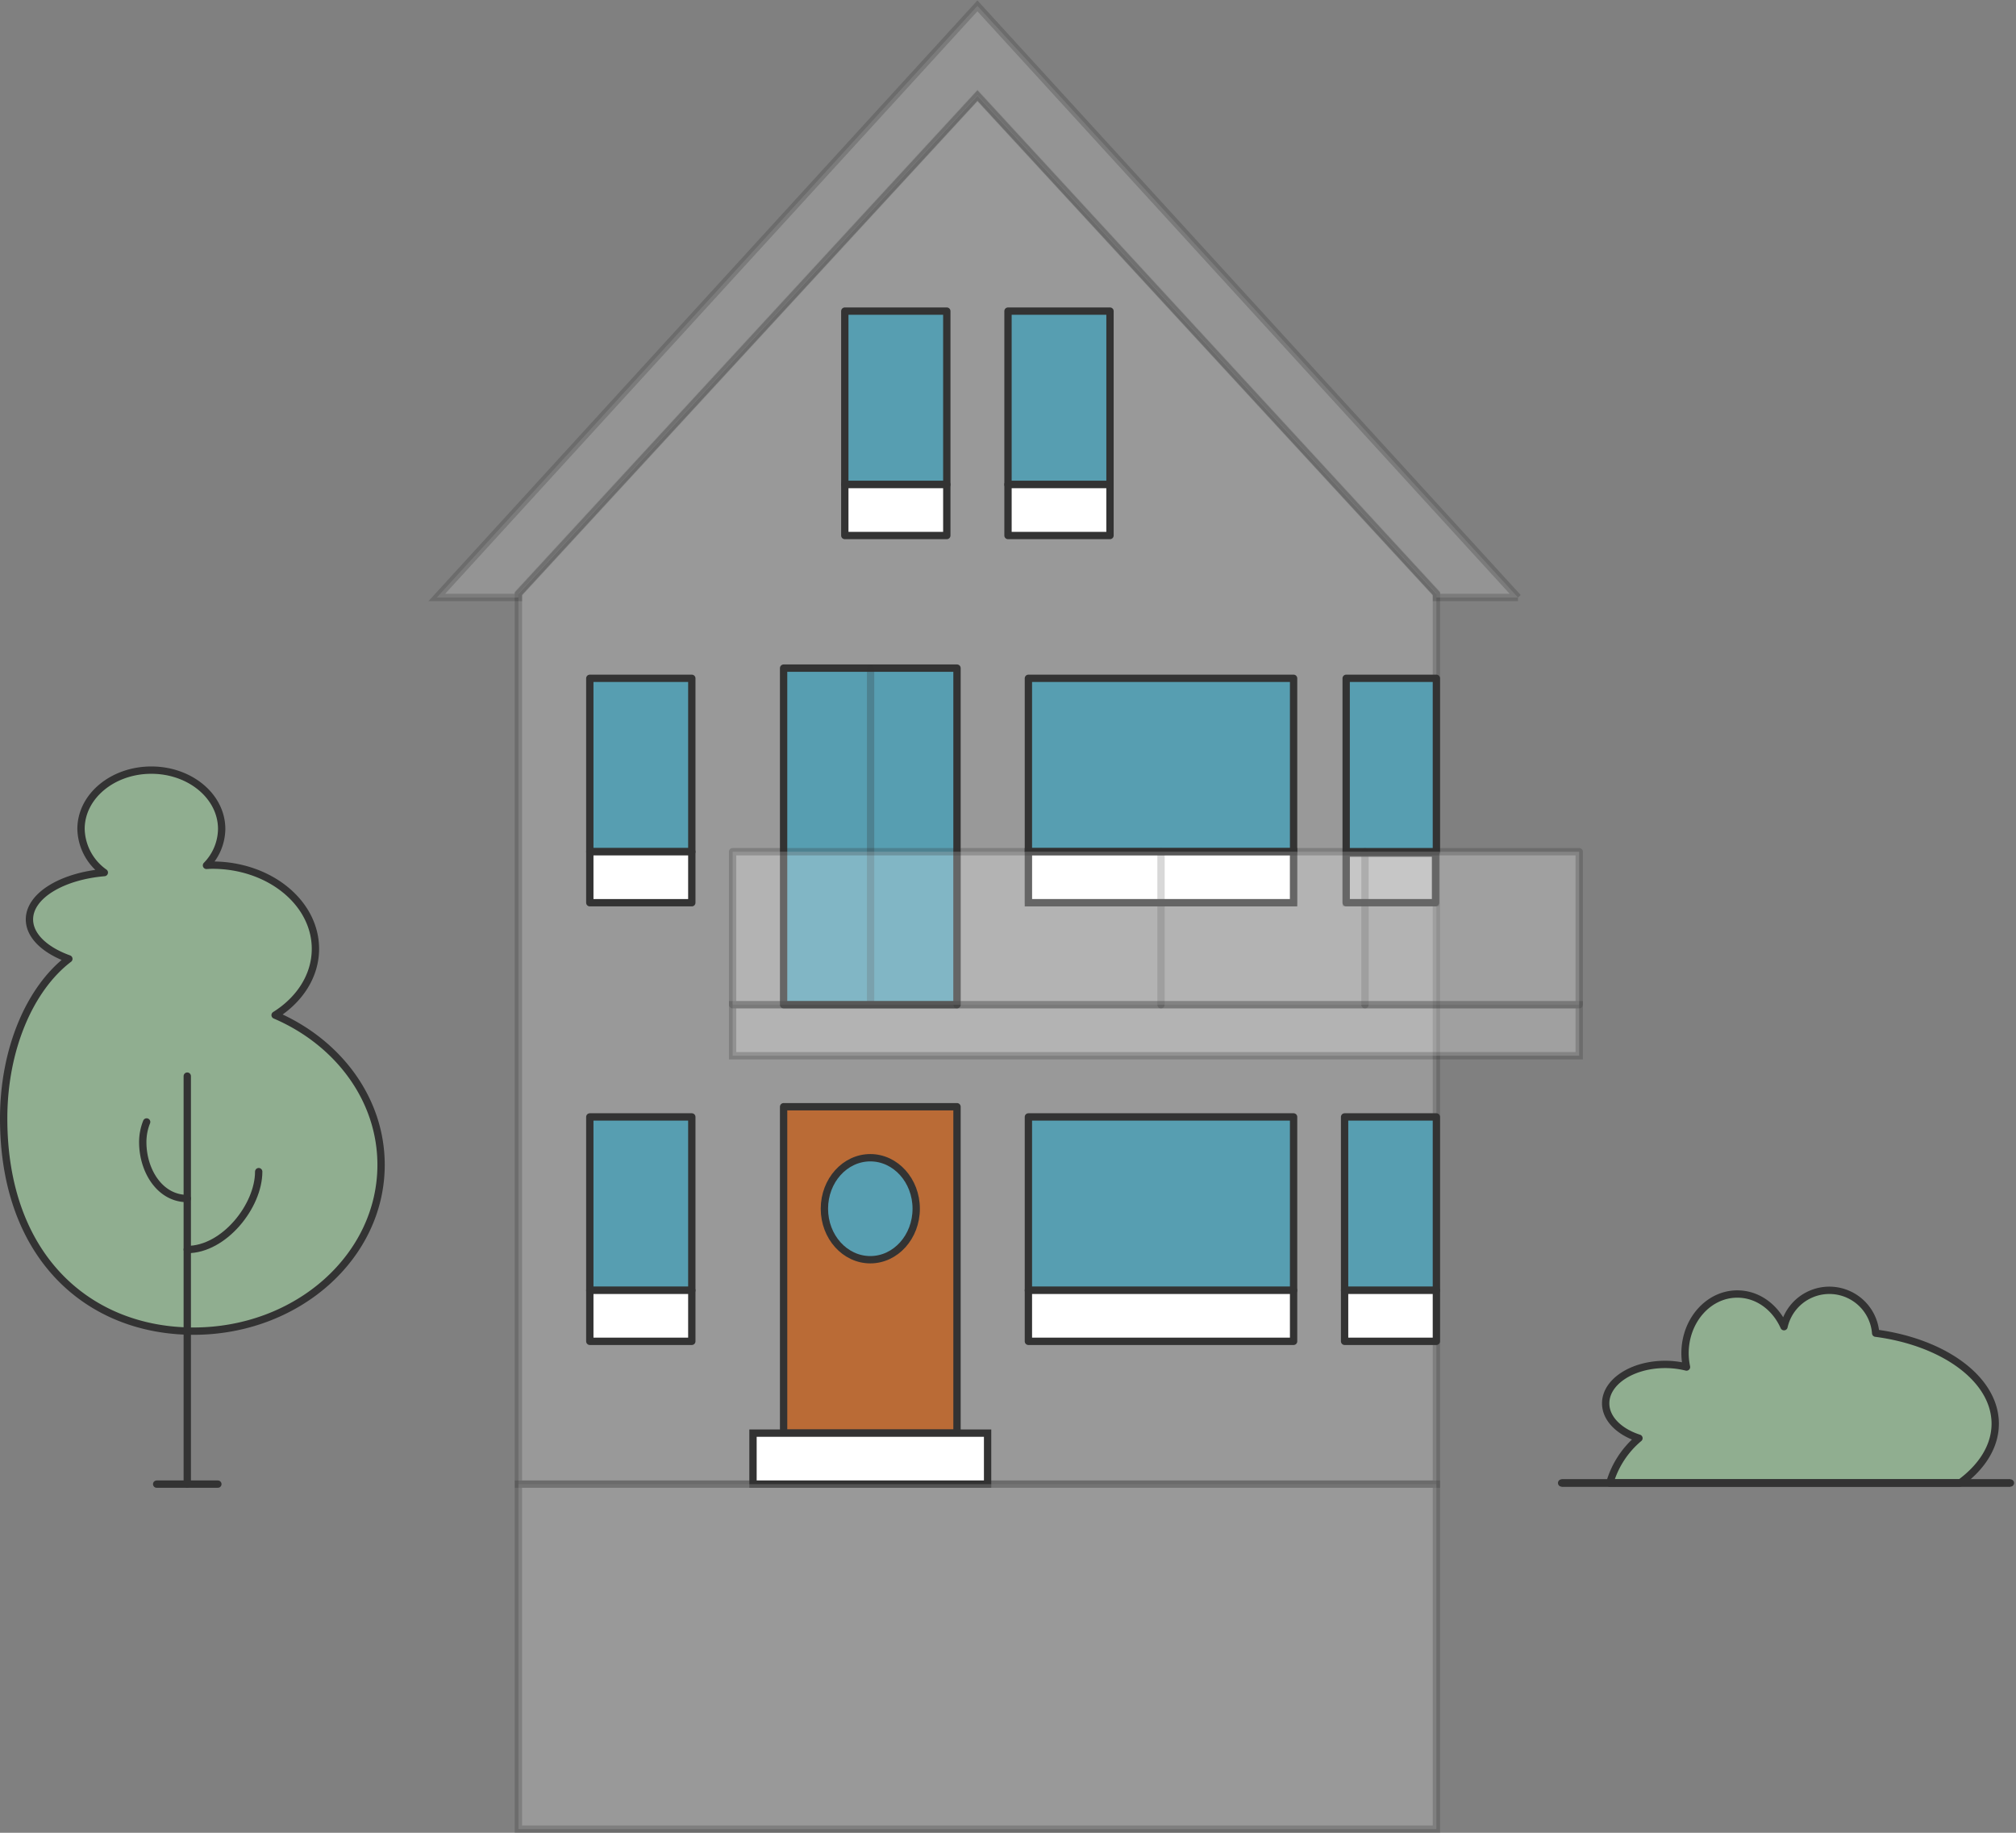 <svg xmlns="http://www.w3.org/2000/svg" xmlns:xlink="http://www.w3.org/1999/xlink" width="550" height="500" viewBox="0 0 550 500"><rect x="0" y="0" width="550" height="500" fill="#808080" stroke="none"/><defs><clipPath id="b"><rect width="550" height="500"/></clipPath></defs><g id="a" clip-path="url(#b)"><path d="M295.943,145.213l0,243.046H45.5l0-243.046L170.741,9.325Z" transform="translate(95.931 16.624)" fill="#e6e6e6" stroke="#333" stroke-width="2" opacity="0.25"/><rect width="47.306" height="91.829" transform="translate(213.781 182.269)" fill="#579eb1" stroke="#333" stroke-linecap="round" stroke-linejoin="round" stroke-width="2"/><rect width="47.306" height="89.046" transform="translate(213.781 301.925)" fill="#ba6b36" stroke="#333" stroke-linecap="round" stroke-linejoin="round" stroke-width="2"/><rect width="72.35" height="47.306" transform="translate(280.565 304.708)" fill="#579eb1" stroke="#333" stroke-linecap="round" stroke-linejoin="round" stroke-width="2"/><rect width="64.002" height="13.913" transform="translate(205.433 390.971)" fill="#fff" stroke="#333" stroke-width="2"/><rect width="25.044" height="47.306" transform="translate(366.829 304.708)" fill="#579eb1" stroke="#333" stroke-linecap="round" stroke-linejoin="round" stroke-width="2"/><ellipse cx="12.522" cy="13.913" rx="12.522" ry="13.913" transform="translate(224.912 315.838)" fill="#579eb1" stroke="#333" stroke-linecap="round" stroke-linejoin="round" stroke-width="2"/><rect width="27.827" height="47.306" transform="translate(160.91 304.708)" fill="#579eb1" stroke="#333" stroke-linecap="round" stroke-linejoin="round" stroke-width="2"/><line y2="91.829" transform="translate(237.512 182.269)" fill="none" stroke="#333" stroke-linecap="round" stroke-miterlimit="10" stroke-width="2" opacity="0.25"/><rect width="230.963" height="13.913" transform="translate(199.867 274.098)" fill="#fff" stroke="#333" stroke-width="2" opacity="0.25"/><rect width="72.35" height="13.913" transform="translate(280.565 352.013)" fill="#fff" stroke="#333" stroke-linecap="round" stroke-linejoin="round" stroke-width="2"/><rect width="25.044" height="13.913" transform="translate(366.829 352.013)" fill="#fff" stroke="#333" stroke-linecap="round" stroke-linejoin="round" stroke-width="2"/><rect width="27.827" height="13.913" transform="translate(160.91 352.013)" fill="#fff" stroke="#333" stroke-linecap="round" stroke-linejoin="round" stroke-width="2"/><rect width="72.35" height="47.306" transform="translate(280.565 185.052)" fill="#579eb1" stroke="#333" stroke-linecap="round" stroke-linejoin="round" stroke-width="2"/><rect width="24.616" height="47.306" transform="translate(367.257 185.052)" fill="#579eb1" stroke="#333" stroke-linecap="round" stroke-linejoin="round" stroke-width="2"/><rect width="72.35" height="13.913" transform="translate(280.565 232.358)" fill="#fff" stroke="#333" stroke-width="2"/><rect width="72.35" height="13.913" transform="translate(280.565 232.358)" fill="none" stroke="#333" stroke-linecap="round" stroke-linejoin="round" stroke-width="2" opacity="0.25"/><rect width="24.393" height="13.557" transform="translate(367.26 232.714)" fill="#fff" stroke="#333" stroke-width="2" opacity="0.25"/><rect width="24.393" height="13.557" transform="translate(367.26 232.714)" fill="none" stroke="#333" stroke-linecap="round" stroke-linejoin="round" stroke-width="2"/><rect width="27.827" height="47.306" transform="translate(160.91 185.052)" fill="#579eb1" stroke="#333" stroke-linecap="round" stroke-linejoin="round" stroke-width="2"/><rect width="27.827" height="13.913" transform="translate(160.91 232.358)" fill="#fff" stroke="#333" stroke-linecap="round" stroke-linejoin="round" stroke-width="2"/><line y2="41.74" transform="translate(261.087 232.357)" fill="none" stroke="#333" stroke-linecap="round" stroke-miterlimit="10" stroke-width="2" opacity="0.25"/><line y2="41.74" transform="translate(316.741 232.357)" fill="none" stroke="#333" stroke-linecap="round" stroke-miterlimit="10" stroke-width="2" opacity="0.25"/><line y2="41.74" transform="translate(372.395 232.357)" fill="none" stroke="#333" stroke-linecap="round" stroke-miterlimit="10" stroke-width="2" opacity="0.25"/><rect width="27.827" height="47.306" transform="translate(230.477 84.875)" fill="#579eb1" stroke="#333" stroke-linecap="round" stroke-linejoin="round" stroke-width="2"/><rect width="27.827" height="13.913" transform="translate(230.477 132.181)" fill="#fff" stroke="#333" stroke-linecap="round" stroke-linejoin="round" stroke-width="2"/><rect width="27.827" height="47.306" transform="translate(275 84.875)" fill="#579eb1" stroke="#333" stroke-linecap="round" stroke-linejoin="round" stroke-width="2"/><rect width="27.827" height="13.913" transform="translate(275 132.181)" fill="#fff" stroke="#333" stroke-linecap="round" stroke-linejoin="round" stroke-width="2"/><path d="M294.967,161.4h0l-22.258,0v-.952L147.5,24.559,22.267,160.447v.952H0L147.486,0,294.965,161.4Z" transform="translate(119.169 1.6)" fill="#d1d1d1" stroke="#333" stroke-width="2" opacity="0.25"/><path d="M.5,164.538c0-19.045,7.238-35.527,17.781-43.549C11.8,118.66,7.535,114.711,7.535,110.231c0-6.453,8.852-11.787,20.425-12.781a14.984,14.984,0,0,1-6.356-11.9c0-8.863,8.59-16.045,19.184-16.045s19.187,7.182,19.187,16.045a14.418,14.418,0,0,1-4.143,9.94c.529-.025,1.049-.067,1.583-.067,15.541,0,28.139,10.224,28.139,22.835,0,7.371-4.322,13.908-11,18.082,17.108,7.338,28.909,22.874,28.909,40.853,0,25.053-22.9,45.361-51.16,45.361S.5,202.7.5,164.538Z" transform="translate(0.5 140.594)" fill="#90ae90" stroke="#333" stroke-linejoin="round" stroke-width="2"/><line y2="111.308" transform="translate(51.089 293.575)" fill="none" stroke="#333" stroke-linecap="round" stroke-miterlimit="10" stroke-width="2"/><path d="M18.5,130.114c10.032,0,19.49-11.832,19.49-21.249" transform="translate(32.588 210.768)" fill="none" stroke="#333" stroke-linecap="round" stroke-miterlimit="10" stroke-width="2"/><path d="M15.194,103.995a14.737,14.737,0,0,0-1.057,5.51c0,7.817,4.7,15.377,12.141,15.377" transform="translate(24.811 202.086)" fill="none" stroke="#333" stroke-linecap="round" stroke-miterlimit="10" stroke-width="2"/><line x2="16.696" transform="translate(42.741 404.883)" fill="none" stroke="#333" stroke-linecap="round" stroke-linejoin="round" stroke-width="2"/><path d="M124.9,173.844a24.9,24.9,0,0,0-7.953,12.216h95.566c5.977-4.383,9.584-10.018,9.584-16.17,0-12.127-13.978-22.25-32.616-24.7a12.675,12.675,0,0,0-25.008-1.775c-2.349-5.279-7.163-8.907-12.734-8.907-7.881,0-14.267,7.241-14.267,16.173a18.366,18.366,0,0,0,.4,3.746,23.87,23.87,0,0,0-5.81-.712c-8.969,0-16.237,4.75-16.237,10.613C115.818,168.51,119.522,172.114,124.9,173.844Z" transform="translate(322.234 218.512)" fill="#90ae90" stroke="#333" stroke-linejoin="round" stroke-width="2"/><line x2="122.438" transform="translate(426.037 404.573)" fill="#90ae90" stroke="#333" stroke-width="2"/><line x2="122.438" transform="translate(426.037 404.573)" fill="none" stroke="#333" stroke-linecap="round" stroke-linejoin="round" stroke-width="2"/><rect width="230.963" height="41.74" transform="translate(199.867 232.358)" fill="#fff" stroke="#333" stroke-linecap="round" stroke-linejoin="round" stroke-width="2" opacity="0.25"/><rect width="250.443" height="94.115" transform="translate(141.431 404.885)" fill="#e6e6e6" stroke="#333" stroke-width="2" opacity="0.25"/></g></svg>